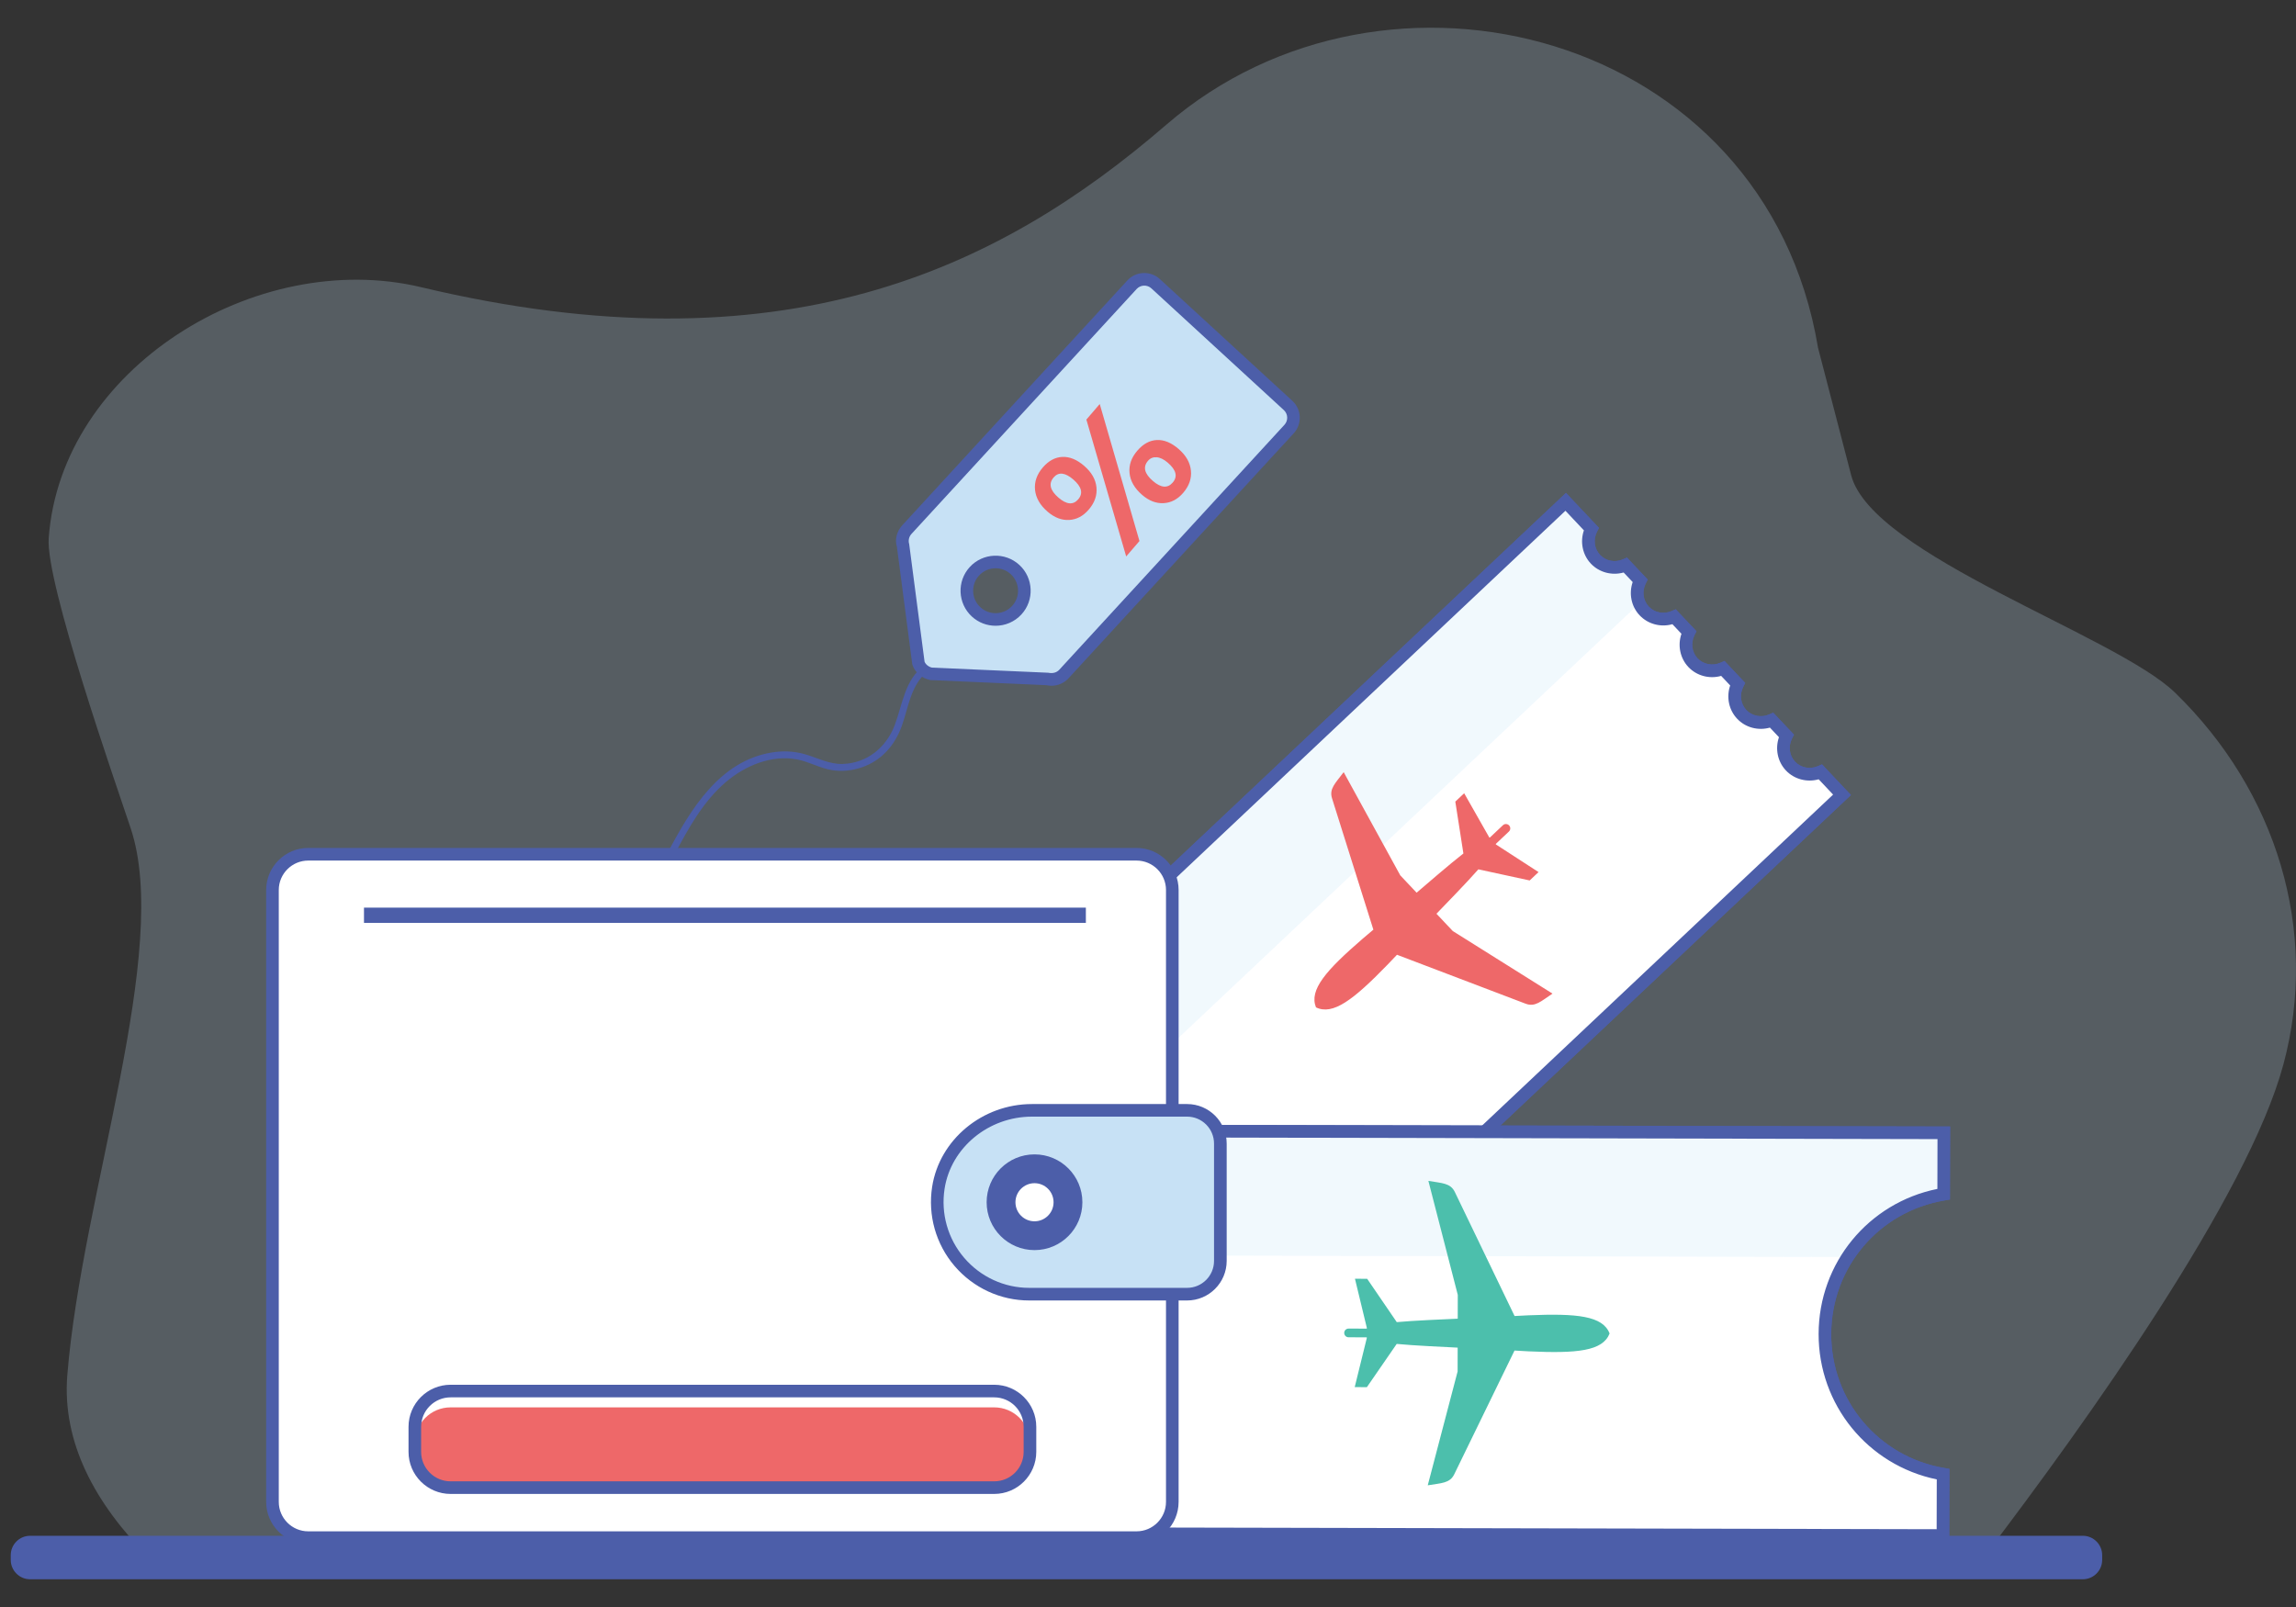 <?xml version="1.0" encoding="iso-8859-1"?>
<!-- Generator: Adobe Illustrator 21.1.0, SVG Export Plug-In . SVG Version: 6.00 Build 0)  -->
<svg version="1.1" id="Layer_1" xmlns="http://www.w3.org/2000/svg" xmlns:xlink="http://www.w3.org/1999/xlink" x="0px" y="0px"
	 viewBox="0 0 100 70" style="enable-background:new 0 0 100 70;" xml:space="preserve">
<rect x="0" y="0" width="100" height="70" fill="#333333" stroke="none"/>
<path style="opacity:0.24;fill:#C4E4F8;" d="M94.735,30.174c-2.577-2.505-13.201-5.977-14.11-9.475l-1.443-5.554
	C76.883,1.367,60.373-2.839,50.798,5.432c-7.339,6.339-16.729,10.822-32.459,7.077c-7.198-1.714-15.687,3.555-16.218,10.935
	c-0.14,1.942,2.911,10.658,3.571,12.635c1.775,5.322-2.12,15.924-2.76,23.816c-0.237,2.925,1.202,5.6,3.552,7.951h79.902
	c4.551-5.975,11.517-15.747,13.062-21.467C101.026,40.536,99.15,34.466,94.735,30.174z"/>
<path style="fill:#4C5EA9;" d="M1.31,68.792h89.406c0.463,0,0.842-0.379,0.842-0.842V67.74c0-0.463-0.379-0.842-0.842-0.842H1.31
	c-0.463,0-0.842,0.379-0.842,0.842v0.211C0.469,68.414,0.847,68.792,1.31,68.792z"/>
<g>
	<g>
		<g>
			<path style="fill:#4C5EA9;" d="M48.121,65.275l-2.182-2.313l0.14-0.185c1.749-2.309,1.576-5.515-0.411-7.623
				c-1.987-2.107-5.177-2.468-7.585-0.858l-0.193,0.129l-2.181-2.314l32.495-30.64l1.437,1.523l-0.087,0.172
				c-0.17,0.336-0.116,0.74,0.134,1.006c0.251,0.265,0.652,0.343,0.996,0.193l0.177-0.077l0.903,0.958l-0.087,0.172
				c-0.17,0.336-0.116,0.741,0.134,1.006c0.25,0.266,0.65,0.343,0.996,0.193l0.177-0.077l0.904,0.958l-0.087,0.172
				c-0.17,0.336-0.116,0.74,0.134,1.006c0.251,0.265,0.651,0.343,0.996,0.193l0.177-0.077l0.903,0.958l-0.087,0.172
				c-0.17,0.336-0.116,0.74,0.134,1.006c0.25,0.266,0.65,0.343,0.996,0.193l0.177-0.077l0.904,0.958l-0.087,0.172
				c-0.17,0.336-0.116,0.74,0.134,1.006c0.251,0.265,0.651,0.343,0.996,0.193l0.177-0.077l1.26,1.336L48.121,65.275z M46.655,62.92
				l1.488,1.579l31.696-29.887l-0.628-0.666c-0.51,0.143-1.065-0.001-1.428-0.386c-0.364-0.386-0.475-0.948-0.302-1.448
				l-0.394-0.418c-0.51,0.144-1.064,0-1.428-0.387c-0.364-0.386-0.476-0.947-0.302-1.448l-0.393-0.418
				c-0.511,0.145-1.065-0.001-1.428-0.386c-0.364-0.386-0.475-0.948-0.302-1.448l-0.394-0.418c-0.51,0.144-1.064-0.001-1.428-0.387
				c-0.364-0.385-0.475-0.947-0.302-1.448l-0.394-0.417c-0.511,0.142-1.065-0.001-1.428-0.387c-0.364-0.386-0.475-0.948-0.302-1.448
				l-0.805-0.854L36.486,52.135l1.488,1.579c2.607-1.613,5.976-1.183,8.095,1.063C48.187,57.024,48.418,60.412,46.655,62.92z"/>
		</g>
		<g>
			<path style="fill:#FFFFFF;" d="M37.931,54.068l-1.833-1.944L68.193,21.86l1.116,1.183c-0.215,0.425-0.165,0.954,0.179,1.318
				c0.344,0.365,0.869,0.446,1.306,0.256l0.639,0.677c-0.215,0.425-0.165,0.954,0.179,1.318s0.869,0.446,1.306,0.256l0.639,0.677
				c-0.215,0.425-0.165,0.954,0.179,1.318s0.869,0.446,1.306,0.256l0.639,0.677c-0.215,0.425-0.165,0.954,0.179,1.318
				s0.869,0.446,1.306,0.256l0.639,0.677c-0.215,0.425-0.165,0.954,0.179,1.318c0.344,0.365,0.869,0.446,1.306,0.256l0.939,0.996
				L48.132,64.887l-1.833-1.944c1.792-2.366,1.674-5.745-0.43-7.977C43.764,52.734,40.398,52.418,37.931,54.068z"/>
		</g>
		<g style="opacity:0.24;">
			<g>
				<path style="fill:#C4E4F8;" d="M71.4,26.283L42.834,53.218c-1.65-0.401-3.435-0.132-4.903,0.851l-1.833-1.944L68.193,21.86
					l1.116,1.183c-0.215,0.425-0.165,0.954,0.179,1.318c0.344,0.365,0.869,0.446,1.306,0.256l0.639,0.677
					C71.276,25.605,71.265,25.967,71.4,26.283z"/>
			</g>
		</g>
		<g>
			<path style="fill:#4C5EA9;" d="M48.121,65.275l-2.182-2.313l0.14-0.185c1.749-2.309,1.576-5.515-0.411-7.623
				c-1.987-2.107-5.177-2.468-7.585-0.858l-0.193,0.129l-2.181-2.314l32.495-30.64l1.437,1.523l-0.087,0.172
				c-0.17,0.336-0.116,0.74,0.134,1.006c0.251,0.265,0.652,0.343,0.996,0.193l0.177-0.077l0.903,0.958l-0.087,0.172
				c-0.17,0.336-0.116,0.741,0.134,1.006c0.25,0.266,0.65,0.343,0.996,0.193l0.177-0.077l0.904,0.958l-0.087,0.172
				c-0.17,0.336-0.116,0.74,0.134,1.006c0.251,0.265,0.651,0.343,0.996,0.193l0.177-0.077l0.903,0.958l-0.087,0.172
				c-0.17,0.336-0.116,0.74,0.134,1.006c0.25,0.266,0.65,0.343,0.996,0.193l0.177-0.077l0.904,0.958l-0.087,0.172
				c-0.17,0.336-0.116,0.74,0.134,1.006c0.251,0.265,0.651,0.343,0.996,0.193l0.177-0.077l1.26,1.336L48.121,65.275z M46.655,62.92
				l1.488,1.579l31.696-29.887l-0.628-0.666c-0.51,0.143-1.065-0.001-1.428-0.386c-0.364-0.386-0.475-0.948-0.302-1.448
				l-0.394-0.418c-0.51,0.144-1.064,0-1.428-0.387c-0.364-0.386-0.476-0.947-0.302-1.448l-0.393-0.418
				c-0.511,0.145-1.065-0.001-1.428-0.386c-0.364-0.386-0.475-0.948-0.302-1.448l-0.394-0.418c-0.51,0.144-1.064-0.001-1.428-0.387
				c-0.364-0.385-0.475-0.947-0.302-1.448l-0.394-0.417c-0.511,0.142-1.065-0.001-1.428-0.387c-0.364-0.386-0.475-0.948-0.302-1.448
				l-0.805-0.854L36.486,52.135l1.488,1.579c2.607-1.613,5.976-1.183,8.095,1.063C48.187,57.024,48.418,60.412,46.655,62.92z"/>
		</g>
		<g>
			<path style="fill:#EE6869;" d="M59.353,40.887c0.159-0.134,0.313-0.265,0.463-0.392l-1.8-5.718
				c-0.132-0.419,0.142-0.659,0.507-1.142l2.465,4.496l0.711,0.754c0.345-0.296,0.657-0.563,0.938-0.802
				c0.433-0.368,0.795-0.668,1.1-0.906l-0.352-2.259l0.386-0.364l1.097,1.931c0.009-0.002,0.017-0.004,0.026-0.006l0.565-0.533
				c0.076-0.072,0.196-0.068,0.268,0.008c0.072,0.076,0.068,0.196-0.008,0.268l-0.565,0.533c-0.002,0.008-0.005,0.017-0.007,0.025
				l1.863,1.208l-0.386,0.364l-2.235-0.484c-0.256,0.291-0.576,0.634-0.969,1.045c-0.255,0.267-0.54,0.562-0.856,0.889l0.711,0.754
				l4.343,2.725c-0.504,0.336-0.759,0.596-1.17,0.44l-5.603-2.132c-0.136,0.143-0.275,0.289-0.419,0.439
				c-1.48,1.524-2.368,2.208-3.109,1.853C57.01,43.121,57.745,42.276,59.353,40.887z"/>
		</g>
	</g>
	<g>
		<g>
			<path style="fill:#4C5EA9;" d="M84.897,67.163l-44.663-0.095l0.003-1.836l0.182-0.065c0.355-0.127,0.594-0.458,0.594-0.823
				c0.001-0.365-0.237-0.697-0.59-0.825l-0.181-0.066l0.002-1.317l0.182-0.065c0.355-0.127,0.594-0.458,0.594-0.823
				c0.001-0.365-0.237-0.697-0.591-0.825l-0.182-0.066l0.003-1.317l0.182-0.065c0.355-0.127,0.593-0.458,0.594-0.823
				s-0.237-0.697-0.591-0.825l-0.182-0.066l0.003-1.317l0.182-0.065c0.354-0.127,0.593-0.458,0.594-0.823
				c0.001-0.365-0.237-0.697-0.591-0.825l-0.181-0.066l0.002-1.317l0.182-0.065c0.355-0.127,0.593-0.458,0.594-0.823
				s-0.237-0.697-0.591-0.825l-0.181-0.066l0.005-2.094l44.663,0.095l-0.007,3.179L84.7,52.289
				c-2.858,0.475-4.937,2.921-4.943,5.817c-0.006,2.896,2.062,5.352,4.918,5.838l0.229,0.039L84.897,67.163z M40.785,66.519
				l43.564,0.093l0.005-2.17c-3.002-0.621-5.153-3.25-5.146-6.338c0.006-3.088,2.168-5.708,5.173-6.316l0.005-2.169l-43.564-0.093
				l-0.003,1.173c0.469,0.247,0.773,0.733,0.771,1.263c-0.001,0.531-0.306,1.015-0.777,1.259l-0.001,0.574
				c0.469,0.247,0.772,0.733,0.771,1.263c-0.001,0.531-0.306,1.015-0.777,1.259l-0.001,0.574c0.469,0.247,0.772,0.732,0.771,1.263
				c-0.001,0.531-0.306,1.015-0.777,1.259l-0.001,0.574c0.469,0.247,0.772,0.732,0.771,1.263c-0.001,0.53-0.306,1.015-0.777,1.259
				l-0.001,0.574c0.469,0.247,0.772,0.732,0.771,1.263c-0.001,0.53-0.306,1.015-0.777,1.259L40.785,66.519z"/>
		</g>
		<g>
			<path style="fill:#FFFFFF;" d="M84.655,52.018l0.006-2.673l-44.113-0.094l-0.003,1.626c0.447,0.162,0.773,0.582,0.772,1.084
				c-0.001,0.501-0.328,0.92-0.776,1.081l-0.002,0.931c0.447,0.162,0.773,0.582,0.772,1.084c-0.001,0.501-0.328,0.92-0.776,1.081
				l-0.002,0.931c0.447,0.162,0.773,0.582,0.772,1.084c-0.001,0.501-0.328,0.92-0.776,1.081l-0.002,0.931
				c0.447,0.162,0.773,0.582,0.772,1.084c-0.001,0.501-0.328,0.92-0.776,1.081l-0.002,0.931c0.447,0.162,0.773,0.582,0.772,1.084
				c-0.001,0.501-0.328,0.92-0.776,1.081l-0.003,1.368l44.113,0.094l0.006-2.673c-2.926-0.498-5.153-3.043-5.146-6.11
				S81.727,52.504,84.655,52.018z"/>
		</g>
		<g style="opacity:0.24;">
			<g>
				<path style="fill:#C4E4F8;" d="M41.237,54.67l39.261,0.084c0.929-1.421,2.414-2.447,4.157-2.736l0.006-2.673l-44.113-0.094
					l-0.003,1.626c0.447,0.162,0.773,0.582,0.772,1.084c-0.001,0.501-0.328,0.92-0.776,1.081l-0.002,0.931
					C40.862,54.091,41.119,54.348,41.237,54.67z"/>
			</g>
		</g>
		<g>
			<path style="fill:#4C5EA9;" d="M84.897,67.163l-44.663-0.095l0.003-1.836l0.182-0.065c0.355-0.127,0.594-0.458,0.594-0.823
				c0.001-0.365-0.237-0.697-0.59-0.825l-0.181-0.066l0.002-1.317l0.182-0.065c0.355-0.127,0.594-0.458,0.594-0.823
				c0.001-0.365-0.237-0.697-0.591-0.825l-0.182-0.066l0.003-1.317l0.182-0.065c0.355-0.127,0.593-0.458,0.594-0.823
				s-0.237-0.697-0.591-0.825l-0.182-0.066l0.003-1.317l0.182-0.065c0.354-0.127,0.593-0.458,0.594-0.823
				c0.001-0.365-0.237-0.697-0.591-0.825l-0.181-0.066l0.002-1.317l0.182-0.065c0.355-0.127,0.593-0.458,0.594-0.823
				s-0.237-0.697-0.591-0.825l-0.181-0.066l0.005-2.094l44.663,0.095l-0.007,3.179L84.7,52.289
				c-2.858,0.475-4.937,2.921-4.943,5.817c-0.006,2.896,2.062,5.352,4.918,5.838l0.229,0.039L84.897,67.163z M40.785,66.519
				l43.564,0.093l0.005-2.17c-3.002-0.621-5.153-3.25-5.146-6.338c0.006-3.088,2.168-5.708,5.173-6.316l0.005-2.169l-43.564-0.093
				l-0.003,1.173c0.469,0.247,0.773,0.733,0.771,1.263c-0.001,0.531-0.306,1.015-0.777,1.259l-0.001,0.574
				c0.469,0.247,0.772,0.733,0.771,1.263c-0.001,0.531-0.306,1.015-0.777,1.259l-0.001,0.574c0.469,0.247,0.772,0.732,0.771,1.263
				c-0.001,0.531-0.306,1.015-0.777,1.259l-0.001,0.574c0.469,0.247,0.772,0.732,0.771,1.263c-0.001,0.53-0.306,1.015-0.777,1.259
				l-0.001,0.574c0.469,0.247,0.772,0.732,0.771,1.263c-0.001,0.53-0.306,1.015-0.777,1.259L40.785,66.519z"/>
		</g>
		<g>
			<path style="fill:#4CBFAC;" d="M66.572,57.294c-0.208,0.011-0.409,0.021-0.606,0.031l-2.602-5.401
				c-0.191-0.396-0.555-0.383-1.152-0.485l1.28,4.965l-0.002,1.037c-0.454,0.02-0.865,0.039-1.233,0.057
				c-0.568,0.029-1.037,0.057-1.422,0.093l-1.29-1.888l-0.531-0.001l0.522,2.159c-0.008,0.004-0.015,0.009-0.023,0.013l-0.777-0.002
				c-0.105,0-0.19,0.084-0.19,0.189c0,0.105,0.085,0.19,0.189,0.19l0.776,0.002c0.007,0.005,0.015,0.009,0.023,0.013l-0.531,2.156
				l0.531,0.001l1.298-1.883c0.385,0.037,0.854,0.068,1.422,0.099c0.368,0.02,0.778,0.041,1.233,0.063l-0.002,1.037l-1.301,4.96
				c0.598-0.1,0.961-0.086,1.154-0.48l2.625-5.39c0.197,0.011,0.398,0.022,0.606,0.034c2.122,0.098,3.237-0.011,3.535-0.777
				C69.809,57.319,68.694,57.205,66.572,57.294z"/>
		</g>
	</g>
	<g>
		<g>
			<path style="fill:#FFFFFF;" d="M49.501,66.978H13.425c-0.856,0-1.557-0.701-1.557-1.557V38.768c0-0.856,0.701-1.557,1.557-1.557
				h36.076c0.856,0,1.557,0.701,1.557,1.557v26.653C51.058,66.277,50.358,66.978,49.501,66.978z"/>
		</g>
		<g>
			<path style="fill:#4C5EA9;" d="M49.501,67.253H13.425c-1.01,0-1.832-0.822-1.832-1.832V38.768c0-1.01,0.822-1.832,1.832-1.832
				h36.076c1.01,0,1.832,0.822,1.832,1.832v26.653C51.333,66.431,50.511,67.253,49.501,67.253z M13.425,37.486
				c-0.707,0-1.283,0.575-1.283,1.282v26.653c0,0.707,0.575,1.283,1.283,1.283h36.076c0.707,0,1.283-0.575,1.283-1.283V38.768
				c0-0.707-0.575-1.282-1.283-1.282H13.425z"/>
		</g>
		<g>
			<path style="fill:#EE6869;" d="M19.625,64.8h23.677c0.86,0,1.557-0.697,1.557-1.557v-0.382c0-0.86-0.697-1.557-1.557-1.557
				H19.625c-0.86,0-1.557,0.697-1.557,1.557v0.382C18.068,64.103,18.765,64.8,19.625,64.8z"/>
		</g>
		<g>
			<rect x="15.853" y="39.536" style="fill:#4C5EA9;" width="31.441" height="0.664"/>
		</g>
		<g>
			<path style="fill:#4C5EA9;" d="M43.302,65.075H19.625c-1.01,0-1.832-0.822-1.832-1.832v-1.092c0-1.01,0.822-1.832,1.832-1.832
				h23.677c1.01,0,1.832,0.822,1.832,1.832v1.092C45.133,64.253,44.312,65.075,43.302,65.075z M19.625,60.868
				c-0.707,0-1.283,0.575-1.283,1.283v1.092c0,0.707,0.575,1.283,1.283,1.283h23.677c0.707,0,1.282-0.575,1.282-1.283v-1.092
				c0-0.707-0.575-1.283-1.282-1.283H19.625z"/>
		</g>
		<g>
			<g>
				<path style="fill:#C7E1F5;" d="M44.945,48.365l6.758,0c0.8,0,1.448,0.648,1.448,1.448v5.112c0,0.8-0.648,1.448-1.448,1.448
					h-6.879c-2.41,0-4.341-2.158-3.954-4.638C41.176,49.768,42.954,48.365,44.945,48.365z"/>
			</g>
			<g>
				<path style="fill:#4C5EA9;" d="M51.703,56.648h-6.879c-1.248,0-2.432-0.547-3.249-1.502c-0.814-0.951-1.17-2.209-0.976-3.452
					c0.32-2.054,2.189-3.602,4.347-3.602h6.758c0.95,0,1.723,0.773,1.723,1.723v5.112C53.426,55.875,52.653,56.648,51.703,56.648z
					 M44.945,48.64c-1.89,0-3.526,1.349-3.804,3.138c-0.169,1.084,0.141,2.181,0.851,3.01c0.713,0.833,1.745,1.31,2.832,1.31h6.879
					c0.647,0,1.173-0.526,1.173-1.173v-5.112c0-0.647-0.526-1.173-1.173-1.173H44.945z"/>
			</g>
			<g>
				<g>
					<circle style="fill:#4C5EA9;" cx="45.057" cy="52.369" r="2.085"/>
				</g>
				<g>
					<circle style="fill:#FFFFFF;" cx="45.057" cy="52.369" r="0.83"/>
				</g>
			</g>
		</g>
	</g>
	<g>
		<g>
			<g>
				<g>
					<path style="fill:#4C5EA9;" d="M40.416,29.242c-0.741,0.556-0.844,1.553-1.135,2.369c-0.301,0.844-0.879,1.518-1.744,1.813
						c-0.412,0.141-0.857,0.192-1.289,0.124c-0.537-0.084-1.013-0.373-1.546-0.471c-1.109-0.204-2.252,0.276-3.087,0.988
						c-0.988,0.843-1.63,2.01-2.229,3.141c-0.09,0.169-0.371,0.061-0.28-0.111c0.984-1.859,2.239-3.941,4.503-4.317
						c0.481-0.08,0.975-0.06,1.445,0.074c0.556,0.158,1.056,0.443,1.651,0.425c1.065-0.033,1.903-0.727,2.268-1.701
						c0.334-0.893,0.437-1.955,1.253-2.568C40.381,28.892,40.571,29.125,40.416,29.242L40.416,29.242z"/>
				</g>
			</g>
			<g>
				<g>
					<g>
						<path style="fill:#C7E1F5;" d="M56.101,17.661l-5.769-5.302c-0.296-0.272-0.757-0.253-1.029,0.043l-9.808,10.671
							c-0.176,0.192-0.237,0.463-0.159,0.711l0.658,5.073c0.078,0.248,0.282,0.436,0.536,0.493l5.111,0.229
							c0.254,0.057,0.519-0.026,0.695-0.218l9.808-10.671C56.417,18.394,56.397,17.933,56.101,17.661z M44.284,26.579
							c-0.468,0.509-1.26,0.543-1.77,0.075c-0.509-0.468-0.543-1.26-0.075-1.77c0.468-0.509,1.26-0.543,1.77-0.075
							C44.719,25.277,44.752,26.069,44.284,26.579z"/>
					</g>
				</g>
				<g>
					<path style="fill:#4C5EA9;" d="M45.799,29.87c-0.072,0-0.145-0.008-0.217-0.024l-5.063-0.223
						c-0.396-0.084-0.679-0.345-0.786-0.685l-0.669-5.12c-0.097-0.294-0.013-0.669,0.229-0.932l9.807-10.67
						c0.181-0.197,0.429-0.312,0.696-0.323c0.266-0.01,0.524,0.083,0.721,0.264l5.769,5.302c0.407,0.374,0.434,1.01,0.06,1.417
						l-9.807,10.67C46.348,29.755,46.077,29.87,45.799,29.87z M39.698,23.258c-0.109,0.119-0.147,0.289-0.099,0.443l0.669,5.12
						c0.038,0.107,0.166,0.225,0.324,0.26l5.063,0.223c0.204,0.042,0.371-0.01,0.48-0.129l9.808-10.671
						c0.082-0.089,0.124-0.205,0.119-0.326c-0.005-0.121-0.057-0.233-0.146-0.315l-5.769-5.302
						c-0.089-0.082-0.206-0.124-0.326-0.119c-0.121,0.005-0.233,0.057-0.315,0.146L39.698,23.258z"/>
				</g>
				<g>
					<path style="fill:#4C5EA9;" d="M43.362,27.258c-0.37,0-0.74-0.133-1.033-0.402c-0.62-0.57-0.661-1.538-0.091-2.158
						c0.57-0.619,1.538-0.66,2.158-0.091l0,0c0.62,0.57,0.661,1.538,0.091,2.158C44.186,27.092,43.774,27.258,43.362,27.258z
						 M43.362,24.754c-0.264,0-0.528,0.106-0.72,0.316c-0.365,0.397-0.339,1.017,0.058,1.382c0.397,0.365,1.017,0.339,1.382-0.058
						c0.365-0.397,0.339-1.017-0.058-1.382C43.836,24.839,43.599,24.754,43.362,24.754z"/>
				</g>
			</g>
		</g>
		<g>
			<path style="fill:#EE6869;" d="M47.416,22.201c-0.242,0.281-0.526,0.43-0.851,0.448c-0.326,0.018-0.639-0.102-0.94-0.362
				c-0.328-0.283-0.509-0.599-0.545-0.947c-0.035-0.349,0.078-0.675,0.34-0.979c0.252-0.291,0.535-0.444,0.85-0.458
				c0.316-0.014,0.631,0.115,0.947,0.387c0.325,0.28,0.504,0.593,0.538,0.938C47.79,21.575,47.677,21.899,47.416,22.201z
				 M45.891,20.796c-0.231,0.268-0.16,0.562,0.211,0.882c0.353,0.304,0.638,0.328,0.858,0.073c0.224-0.26,0.153-0.548-0.214-0.865
				C46.389,20.579,46.104,20.549,45.891,20.796z M47.898,17.599l1.73,5.968l-0.578,0.671l-1.734-5.962L47.898,17.599z
				 M51.532,21.469c-0.242,0.281-0.525,0.43-0.851,0.448c-0.326,0.018-0.639-0.102-0.939-0.362c-0.328-0.283-0.51-0.599-0.546-0.947
				c-0.035-0.348,0.078-0.674,0.341-0.979c0.253-0.293,0.536-0.447,0.849-0.462c0.313-0.014,0.627,0.114,0.942,0.386
				c0.325,0.28,0.505,0.593,0.541,0.941C51.905,20.842,51.793,21.167,51.532,21.469z M50,20.072c-0.229,0.266-0.158,0.56,0.215,0.88
				c0.352,0.303,0.639,0.326,0.862,0.067c0.224-0.26,0.153-0.548-0.214-0.864c-0.171-0.147-0.333-0.226-0.486-0.237
				C50.223,19.907,50.097,19.958,50,20.072z"/>
		</g>
	</g>
</g>
</svg>
